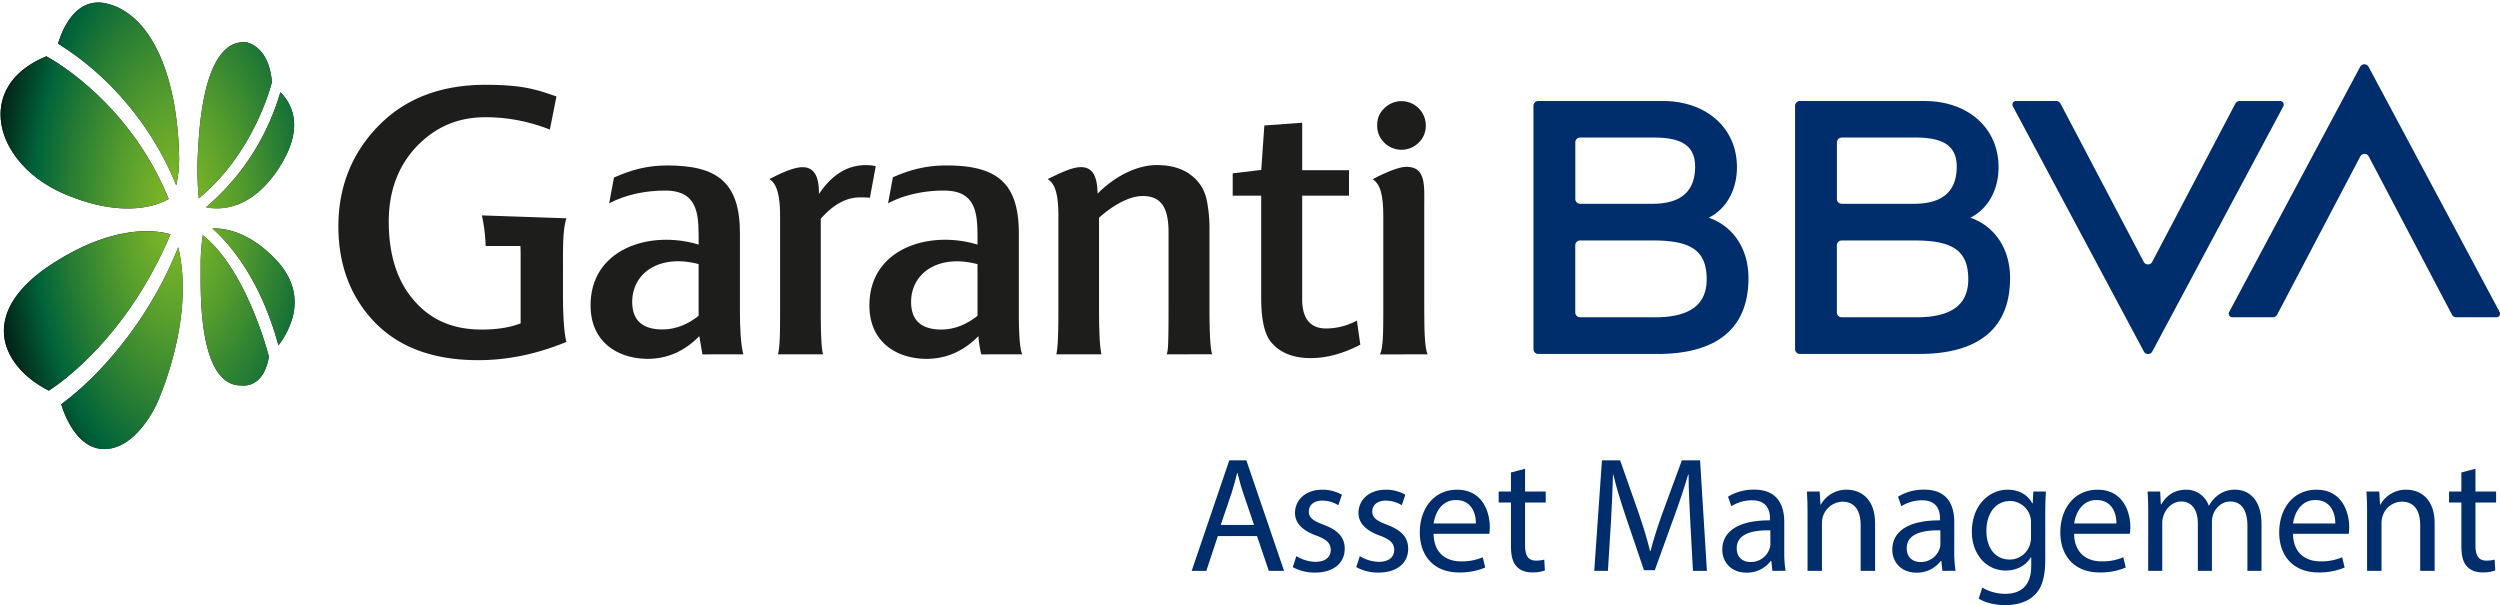 <svg xmlns="http://www.w3.org/2000/svg" xmlns:xlink="http://www.w3.org/1999/xlink" viewBox="0 0 1462.93 354.1"><defs><style>.cls-1{fill:none;}.cls-2{fill:#002e6d;}.cls-3{fill:#1d1d1b;}.cls-4{clip-path:url(#clip-path);}.cls-5{fill:url(#degrade_3);}</style><clipPath id="clip-path" transform="translate(0.34 1.49)"><path class="cls-1" d="M61.21,211.5A178.24,178.24,0,0,1,35.5,235.09c1.65,5.51,8.94,26.2,25.21,26.2,19.07,0,30.7-26.51,30.81-26.78a.45.45,0,0,1,0-.1h0a.16.16,0,0,1,0,.06l.07-.12,0,.06c.93-2,22.5-49.72,12.38-91.31A227.19,227.19,0,0,1,61.21,211.5m55.85-57.19v3.52c-.06,13.34-.24,48.75,12.61,61.57A15.14,15.14,0,0,0,141,224.07a.83.83,0,0,1,.25,0h.11c.51.08,12.54,1.64,15.66-16.83-1.56-6-14-51.26-38.66-71.13a113.89,113.89,0,0,0-1.28,18.17M29.77,153.2C10.69,165.65,1.07,179.74,2,194c.81,12.82,10.6,25.16,26.21,33.1,6.14-3.89,45.42-30.56,71.21-91.44a48.51,48.51,0,0,0-13.9-1.81c-12.3,0-31.42,3.56-55.71,19.39m94.18-21c9.14,8.11,27.94,28.77,38.62,68.42a48.49,48.49,0,0,0,8.18-16c3.52-12.69-.07-24.54-10.67-35.24-14.3-14.43-27.29-17.21-35.17-17.21h-1m31.26-57.62a138.36,138.36,0,0,1-35,45.29c8.51,1.69,26.66,1.59,42.67-23,7.49-11.52,10.27-22,8.28-31.09A26,26,0,0,0,163.7,52.5a132.32,132.32,0,0,1-8.49,22M0,65C-.12,73.8,3.19,82.87,9.59,91.2c6.7,8.72,16.3,15.91,27.76,20.81,35.81,15.28,56,5.88,61,2.94C76,60,33.21,35,26.81,31.45,9.74,38.45.21,50.34,0,65M131.9,27.23c-14,12.36-15.79,48.14-16.48,61.61l-.13,2.47a172.62,172.62,0,0,0,.7,23.31c31-25.53,41.53-63.15,42.8-68.08C157,25.22,144.06,23.29,143.56,23.22s-.85,0-1.26,0a15.17,15.17,0,0,0-10.4,4.05M47.52,2.73C39,8.06,34.87,19.73,33.61,24.06c28.3,17.55,46.16,40.71,56.18,57.09a171.27,171.27,0,0,1,13,25.84,70.66,70.66,0,0,0,1.69-16C103.6,41.26,87.41,6.64,62.25.63A22.32,22.32,0,0,0,57.09,0a17.77,17.77,0,0,0-9.57,2.73"/></clipPath><radialGradient id="degrade_3" cx="-238.36" cy="667.35" r="1.68" gradientTransform="matrix(69.7, 0.6, -0.11, -131.35, 16790.85, 87923.17)" gradientUnits="userSpaceOnUse"><stop offset="0" stop-color="#82ba26"/><stop offset="0.11" stop-color="#76b228"/><stop offset="0.3" stop-color="#579e2d"/><stop offset="0.55" stop-color="#267c34"/><stop offset="0.72" stop-color="#00633a"/><stop offset="1" stop-color="#020a0a"/></radialGradient></defs><g id="katman_2" data-name="katman 2"><g id="katman_1-2" data-name="katman 1"><path class="cls-2" d="M712.3,312.22l-6.72,20.34H697l22-64.66H729l22.06,64.66h-8.92l-6.91-20.34Zm21.2-6.52-6.33-18.61c-1.44-4.22-2.4-8.06-3.36-11.8h-.19c-1,3.83-2,7.77-3.27,11.7L714,305.7Z" transform="translate(0.34 1.49)"/><path class="cls-2" d="M758.25,323.93a22.16,22.16,0,0,0,11.13,3.35c6.14,0,9-3.07,9-6.9,0-4-2.4-6.24-8.64-8.54-8.34-3-12.28-7.58-12.28-13.14,0-7.49,6-13.63,16-13.63A23.25,23.25,0,0,1,784.92,288l-2.11,6.14a18.07,18.07,0,0,0-9.5-2.69c-5,0-7.77,2.88-7.77,6.34,0,3.83,2.78,5.56,8.83,7.86,8.06,3.07,12.18,7.1,12.18,14,0,8.15-6.33,13.91-17.36,13.91a26.46,26.46,0,0,1-13.05-3.17Z" transform="translate(0.34 1.49)"/><path class="cls-2" d="M795.38,323.93a22.13,22.13,0,0,0,11.13,3.35c6.14,0,9-3.07,9-6.9,0-4-2.39-6.24-8.63-8.54-8.35-3-12.28-7.58-12.28-13.14,0-7.49,6-13.63,16-13.63A23.25,23.25,0,0,1,822.05,288l-2.11,6.14a18.1,18.1,0,0,0-9.5-2.69c-5,0-7.77,2.88-7.77,6.34,0,3.83,2.78,5.56,8.83,7.86,8,3.07,12.18,7.1,12.18,14,0,8.15-6.33,13.91-17.37,13.91a26.44,26.44,0,0,1-13-3.17Z" transform="translate(0.34 1.49)"/><path class="cls-2" d="M838.55,310.88C838.74,322.29,846,327,854.47,327a30.61,30.61,0,0,0,12.86-2.39l1.44,6a37.65,37.65,0,0,1-15.45,2.88c-14.29,0-22.83-9.4-22.83-23.41s8.25-25,21.78-25c15.16,0,19.18,13.34,19.18,21.88a33.42,33.42,0,0,1-.28,3.93Zm24.75-6.05c.1-5.37-2.21-13.71-11.7-13.71-8.54,0-12.28,7.86-13,13.71Z" transform="translate(0.34 1.49)"/><path class="cls-2" d="M892.08,272.79v13.34h12.09v6.43H892.08v25c0,5.76,1.63,9,6.33,9a19.26,19.26,0,0,0,4.9-.57l.38,6.33a20.69,20.69,0,0,1-7.48,1.15c-3.94,0-7.1-1.25-9.12-3.55-2.39-2.49-3.26-6.62-3.26-12.09V292.56h-7.19v-6.43h7.19V275Z" transform="translate(0.34 1.49)"/><path class="cls-2" d="M988.78,304.16c-.48-9-1-19.85-1-27.91h-.28c-2.21,7.58-4.9,15.63-8.16,24.56L968,332.18h-6.33l-10.46-30.8c-3.07-9.11-5.66-17.46-7.48-25.13h-.2c-.19,8.06-.67,18.9-1.24,28.58l-1.73,27.73h-8l4.51-64.66h10.64l11,31.27c2.68,8,4.89,15.07,6.52,21.78h.29c1.63-6.52,3.93-13.62,6.81-21.78l11.51-31.27h10.65l4,64.66h-8.16Z" transform="translate(0.34 1.49)"/><path class="cls-2" d="M1036.85,332.56l-.67-5.85h-.29a17.31,17.31,0,0,1-14.2,6.9c-9.4,0-14.2-6.62-14.2-13.33,0-11.22,10-17.36,27.92-17.27v-1c0-3.83-1.06-10.74-10.55-10.74a23.13,23.13,0,0,0-12.09,3.45l-1.92-5.56a28.77,28.77,0,0,1,15.25-4.13c14.2,0,17.66,9.69,17.66,19v17.36a66.05,66.05,0,0,0,.76,11.13Zm-1.25-23.7c-9.21-.19-19.66,1.44-19.66,10.46,0,5.47,3.64,8.06,8,8.06a11.55,11.55,0,0,0,11.22-7.77,8.77,8.77,0,0,0,.48-2.69Z" transform="translate(0.34 1.49)"/><path class="cls-2" d="M1057.38,298.7c0-4.8-.1-8.73-.38-12.57h7.48l.48,7.67h.19a17.08,17.08,0,0,1,15.35-8.73c6.43,0,16.4,3.84,16.4,19.76v27.73h-8.44V305.79c0-7.48-2.78-13.71-10.74-13.71a12.39,12.39,0,0,0-11.9,12.56v27.92h-8.44Z" transform="translate(0.34 1.49)"/><path class="cls-2" d="M1136.34,332.56l-.68-5.85h-.28a17.31,17.31,0,0,1-14.2,6.9c-9.4,0-14.2-6.62-14.2-13.33,0-11.22,10-17.36,27.92-17.27v-1c0-3.83-1.06-10.74-10.56-10.74a23.12,23.12,0,0,0-12.08,3.45l-1.92-5.56a28.77,28.77,0,0,1,15.25-4.13c14.2,0,17.65,9.69,17.65,19v17.36a65,65,0,0,0,.77,11.13Zm-1.25-23.7c-9.21-.19-19.67,1.44-19.67,10.46,0,5.47,3.65,8.06,8,8.06a11.56,11.56,0,0,0,11.23-7.77,8.77,8.77,0,0,0,.48-2.69Z" transform="translate(0.34 1.49)"/><path class="cls-2" d="M1196.87,286.13c-.19,3.36-.38,7.1-.38,12.76v26.95c0,10.65-2.11,17.18-6.62,21.2-4.51,4.23-11,5.57-16.89,5.57-5.56,0-11.7-1.34-15.44-3.84l2.11-6.43a26.15,26.15,0,0,0,13.62,3.65c8.63,0,15-4.51,15-16.21V324.6h-.2c-2.59,4.31-7.57,7.77-14.77,7.77-11.51,0-19.76-9.79-19.76-22.64,0-15.74,10.26-24.66,20.91-24.66,8.06,0,12.47,4.22,14.49,8.06h.19l.38-7Zm-8.73,18.32a12.35,12.35,0,0,0-12.28-12.76c-8.06,0-13.81,6.81-13.81,17.56,0,9.11,4.6,16.69,13.71,16.69a12.34,12.34,0,0,0,11.71-8.63,14.68,14.68,0,0,0,.67-4.51Z" transform="translate(0.34 1.49)"/><path class="cls-2" d="M1213.37,310.88c.19,11.41,7.49,16.11,15.93,16.11a30.56,30.56,0,0,0,12.85-2.39l1.44,6a37.63,37.63,0,0,1-15.44,2.88c-14.3,0-22.84-9.4-22.84-23.41s8.25-25,21.78-25c15.16,0,19.19,13.34,19.19,21.88a31,31,0,0,1-.29,3.93Zm24.75-6.05c.1-5.37-2.2-13.71-11.7-13.71-8.54,0-12.28,7.86-13,13.71Z" transform="translate(0.34 1.49)"/><path class="cls-2" d="M1256.74,298.7c0-4.8-.1-8.73-.39-12.57h7.39l.38,7.48h.29c2.59-4.41,6.91-8.54,14.58-8.54a13.74,13.74,0,0,1,13.15,9.31h.19a19.16,19.16,0,0,1,5.18-6.05,15.84,15.84,0,0,1,10.26-3.26c6.14,0,15.26,4,15.26,20.15v27.34h-8.25V306.27c0-8.92-3.27-14.29-10.08-14.29-4.79,0-8.54,3.55-10,7.68a13.66,13.66,0,0,0-.68,4.22v28.68h-8.25V304.74c0-7.39-3.26-12.76-9.69-12.76-5.27,0-9.11,4.22-10.45,8.44a11.66,11.66,0,0,0-.67,4.13v28h-8.25Z" transform="translate(0.34 1.49)"/><path class="cls-2" d="M1341.45,310.88c.19,11.41,7.48,16.11,15.92,16.11a30.61,30.61,0,0,0,12.86-2.39l1.44,6a37.69,37.69,0,0,1-15.45,2.88c-14.29,0-22.83-9.4-22.83-23.41s8.25-25,21.78-25c15.16,0,19.18,13.34,19.18,21.88a33.42,33.42,0,0,1-.28,3.93Zm24.75-6.05c.1-5.37-2.21-13.71-11.7-13.71-8.54,0-12.28,7.86-13,13.71Z" transform="translate(0.34 1.49)"/><path class="cls-2" d="M1384.81,298.7c0-4.8-.09-8.73-.38-12.57h7.48l.48,7.67h.19a17.1,17.1,0,0,1,15.35-8.73c6.43,0,16.41,3.84,16.41,19.76v27.73h-8.45V305.79c0-7.48-2.78-13.71-10.74-13.71a12,12,0,0,0-11.32,8.63,12.24,12.24,0,0,0-.57,3.93v27.92h-8.45Z" transform="translate(0.34 1.49)"/><path class="cls-2" d="M1448.23,272.79v13.34h12.08v6.43h-12.08v25c0,5.76,1.63,9,6.33,9a19.16,19.16,0,0,0,4.89-.57l.38,6.33a20.69,20.69,0,0,1-7.48,1.15c-3.93,0-7.1-1.25-9.11-3.55-2.4-2.49-3.26-6.62-3.26-12.09V292.56h-7.2v-6.43h7.2V275Z" transform="translate(0.34 1.49)"/><path class="cls-3" d="M170.75,184.6a48.55,48.55,0,0,1-8.18,16c-10.68-39.66-29.48-60.32-38.62-68.43,7.75-.22,21.23,2.16,36.13,17.2,10.6,10.7,14.19,22.55,10.67,35.24m-52.41-48.46a113.89,113.89,0,0,0-1.28,18.17v3.52c-.06,13.34-.24,48.75,12.62,61.57A15.1,15.1,0,0,0,141,224.07a.83.83,0,0,1,.25,0h.11c.51.08,12.54,1.64,15.66-16.83-1.56-6-14-51.26-38.66-71.13m-19-.52c-6.53-2-31.83-7.05-69.61,17.58C10.69,165.65,1.08,179.74,2,194c.81,12.82,10.59,25.16,26.22,33.1,6.13-3.89,45.41-30.56,71.2-91.44m-7.84,98.84.08-.12-.05.06a.16.16,0,0,1,0,.06M104,143.09A227.32,227.32,0,0,1,61.21,211.5,178.24,178.24,0,0,1,35.5,235.09c1.65,5.52,8.94,26.2,25.21,26.2,19.07,0,30.7-26.51,30.81-26.78l0-.1h0c.93-2,22.5-49.72,12.38-91.31m67.23-77.4A26,26,0,0,0,163.7,52.5a133.24,133.24,0,0,1-8.49,22,138.36,138.36,0,0,1-35,45.29c8.52,1.69,26.66,1.59,42.67-23,7.49-11.52,10.27-22,8.28-31.09M143.56,23.22a15.24,15.24,0,0,0-11.66,4c-14,12.36-15.79,48.14-16.48,61.61l-.13,2.47a174.22,174.22,0,0,0,.7,23.31c31-25.53,41.53-63.15,42.8-68.08C157,25.22,144.06,23.29,143.56,23.22M104.5,91C103.6,41.26,87.41,6.64,62.25.63a18.71,18.71,0,0,0-14.73,2.1C39,8.06,34.87,19.74,33.61,24.06c28.3,17.55,46.16,40.71,56.18,57.09a171.27,171.27,0,0,1,13,25.84,70.66,70.66,0,0,0,1.69-16M26.81,31.45C9.74,38.45.22,50.34,0,65-.12,73.8,3.19,82.87,9.59,91.2c6.7,8.72,16.3,15.91,27.77,20.81,35.8,15.28,56,5.88,61,2.94C76,60,33.21,35,26.81,31.45" transform="translate(0.34 1.49)"/><path class="cls-2" d="M1153.9,126.35l-1.24-.43c10.15-5.07,16.5-16.06,16.5-29.6,0-23-18-38.7-43.35-38.7H1052.9a2.83,2.83,0,0,0-2.82,2.82V202.82a2.82,2.82,0,0,0,2.82,2.82h69.71c34.89,0,53.29-15,53.29-44.4,0-16.71-8.46-29.61-22-34.89M1077.39,79h43.23c15.57,0,24.06,4.43,24.06,17,0,14.31-8.09,21.47-24.06,21.76h-43.23a2.82,2.82,0,0,1-2.82-2.82V81.84a2.81,2.81,0,0,1,2.82-2.81m43.82,105.15h-43.85a2.82,2.82,0,0,1-2.82-2.82V142.05a2.82,2.82,0,0,1,2.82-2.82h44.25c20.9.28,29.83,6.15,29.83,22.7,0,14.36-9.13,22.25-30.23,22.25" transform="translate(0.34 1.49)"/><path class="cls-2" d="M1307.73,59.13l-48.64,92.58a2.81,2.81,0,0,1-5,0l-48.68-92.59a2.82,2.82,0,0,0-2.49-1.51h-23.53a2.12,2.12,0,0,0-1.86,3.12l76.63,143.41a2.81,2.81,0,0,0,5,0l76.63-143.41a2.12,2.12,0,0,0-1.86-3.12h-23.69a2.83,2.83,0,0,0-2.49,1.51" transform="translate(0.34 1.49)"/><path class="cls-2" d="M1000.83,126.35l-1.25-.43c10.15-5.07,16.49-16.06,16.49-29.6,0-23-18-38.7-43.34-38.7H899.82A2.82,2.82,0,0,0,897,60.44V202.82a2.82,2.82,0,0,0,2.82,2.82h69.71c34.89,0,53.29-15,53.29-44.4,0-16.71-8.46-29.61-22-34.89M924.31,79h43.23c15.57,0,24.05,4.43,24.05,17,0,14.31-8.08,21.47-24.05,21.76H924.31a2.82,2.82,0,0,1-2.82-2.82V81.84A2.82,2.82,0,0,1,924.31,79m43.82,105.15H924.27a2.81,2.81,0,0,1-2.81-2.82V142.05a2.81,2.81,0,0,1,2.81-2.82h44.26c20.9.28,29.83,6.15,29.83,22.7,0,14.36-9.13,22.25-30.23,22.25" transform="translate(0.34 1.49)"/><path class="cls-2" d="M1332.17,182.68l48.64-92.59a2.82,2.82,0,0,1,5,0l48.68,92.59a2.82,2.82,0,0,0,2.49,1.5h23.52a2.11,2.11,0,0,0,1.86-3.11L1385.72,37.65a2.82,2.82,0,0,0-5,0l-76.62,143.42a2.11,2.11,0,0,0,1.86,3.11h23.69a2.83,2.83,0,0,0,2.49-1.5" transform="translate(0.34 1.49)"/><path class="cls-3" d="M834,71.94A14.23,14.23,0,0,0,809.7,61.88,12.54,12.54,0,0,0,806,68.06a15.57,15.57,0,0,0-.46,3.88A13.71,13.71,0,0,0,809.7,82a14.28,14.28,0,0,0,20.13,0A13.66,13.66,0,0,0,834,71.94" transform="translate(0.34 1.49)"/><path class="cls-3" d="M835.09,205.85c-1.75-3.37-2-14.09-2-27.58v-58.8c0-12.28,1.2-23.36-10.47-23.36-3.78,0-11.09,2.69-19.72,7.25,4.5,3,6.23,9,6.23,22v53.16c0,15.32-.07,23.8-2,27.38Z" transform="translate(0.34 1.49)"/><path class="cls-3" d="M766.9,208.07c-11.08,0-18.93-3.43-24-10.08-3.42-4.62-5.23-13.09-5.23-25.16V113H721V99.94l16.71-2,1.81-26,22.15-1.62V98.12h27.39V113H761.66v60.61c0,11.48,4.83,17.12,14.1,17.12a38.35,38.35,0,0,0,17.92-4.63l2,14.1c-10.06,5.23-19.74,7.85-28.79,7.85" transform="translate(0.34 1.49)"/><path class="cls-3" d="M408.47,183.3c-6,4.83-13.29,8-21.14,8-10.88,0-17.73-4.63-17.73-16.11,0-16.91,15.91-28.19,38.87-22.15Zm26.18,22.55c-1.61-6-2-16.31-2-24.76V135c0-30-13.5-39.67-42.5-39.67-11.48,0-20.74,2.42-31.21,7.06l-2.81,15.1c9.87-5.24,21.54-7.46,32.82-7.46,20.54,0,19.53,16.11,19.53,31.61-28.19-8.65-64,2.23-63.23,36.66.4,19.52,14.7,29.8,32.62,30.2,12.28.2,22.55-4.63,31-13.29l1.82,10.67Z" transform="translate(0.34 1.49)"/><path class="cls-3" d="M682.39,205.85c.86-2.17.89-7.26,1-13.06.07-4.47.07-9.83.07-16.14V134.37c0-14.49-4.43-21.15-15.11-21.15-8.25,0-17.92,5.84-25.57,12.69v53.15c0,6.1.1,11.72.33,16.37a69.57,69.57,0,0,0,1.07,10.42H617.79c1-4.43,1.21-13.28,1.21-26v-55c0-13.48-2.18-18.93-6.24-21.54,9.38-4.71,15.14-7,19.42-7,7.8,0,9.56,6.87,9.77,15.51,9.27-9.46,22.35-16.72,34.63-16.72,12.09,0,20.95,4.23,26.38,12.89a26.14,26.14,0,0,1,2.88,7.75,84.29,84.29,0,0,1,1.56,18v44.9c0,17.77.76,25.2,1.61,27.18Z" transform="translate(0.34 1.49)"/><path class="cls-3" d="M508.7,114.24a52.44,52.44,0,0,0-6-.21c-7.65,0-15.3,4-22.75,12.49v54.16c0,15.91.62,23.34,1.4,25.17H454.94a42.53,42.53,0,0,0,.82-6.09c.38-5.12.38-11.73.38-18.88v-56c0-12.28-2-19.07-6.27-21.54,7.56-4,14.75-7,19.39-7,8.06,0,9.64,7.45,9.64,15.71,7.45-11.28,16.71-16.92,27.38-16.92a27,27,0,0,1,5.85.61Z" transform="translate(0.34 1.49)"/><path class="cls-3" d="M597.85,205.85c-1.79-3.93-2-16.31-2-24.76V135c0-30-13.37-39.67-42.37-39.67-11.47,0-20.86,2.3-31.33,6.93l-2.82,15.23a59.45,59.45,0,0,1,11.8-4.68,77.94,77.94,0,0,1,21-2.78c20.54,0,19.53,16.11,19.53,31.61-28.2-8.65-64,2.23-63.23,36.65.4,19.54,14.7,29.8,32.62,30.21,12.28.2,22.67-4.63,31.13-13.29a67.28,67.28,0,0,0,1.69,10.67Zm-26.18-22.56c-6,4.84-13.29,8.06-21.14,8.06-10.88,0-17.72-4.63-17.72-16.11,0-16.91,15.9-28.19,38.86-22.15Z" transform="translate(0.34 1.49)"/><path class="cls-3" d="M321.44,74.36a101.09,101.09,0,0,0-37.66-7.25c-16.51,0-29.44,5.84-40.32,17.11-10.87,11.49-16.31,26.19-16.31,43.91,0,19.33,4.83,34.83,14.7,46.1,9.67,11.29,22.4,17.12,39.72,17.12,9.06,0,16.51-1.21,22.75-3.62v-38c0-2.62,0-5-.13-7.26H283.86a98.92,98.92,0,0,0-2.21-17.91l49.45,1.69c-1.81,5.84-2,13-2,25.28V171c0,13.7.8,23,2,27.59-17.12,7.05-34.23,10.68-51.55,10.68-25.58,0-45.31-7.06-59.6-21.15-14.1-14.09-22.28-33-22.28-57.13,0-24.37,8.79-44.35,24.49-59.86q23.26-23,61.62-23c21.93,0,29.82,2.8,41.5,6.82l-3.84,19.35" transform="translate(0.34 1.49)"/><g class="cls-4"><polygon class="cls-5" points="0 0 174.61 1.49 174.82 264.27 0.21 262.78 0 0"/></g></g></g></svg>